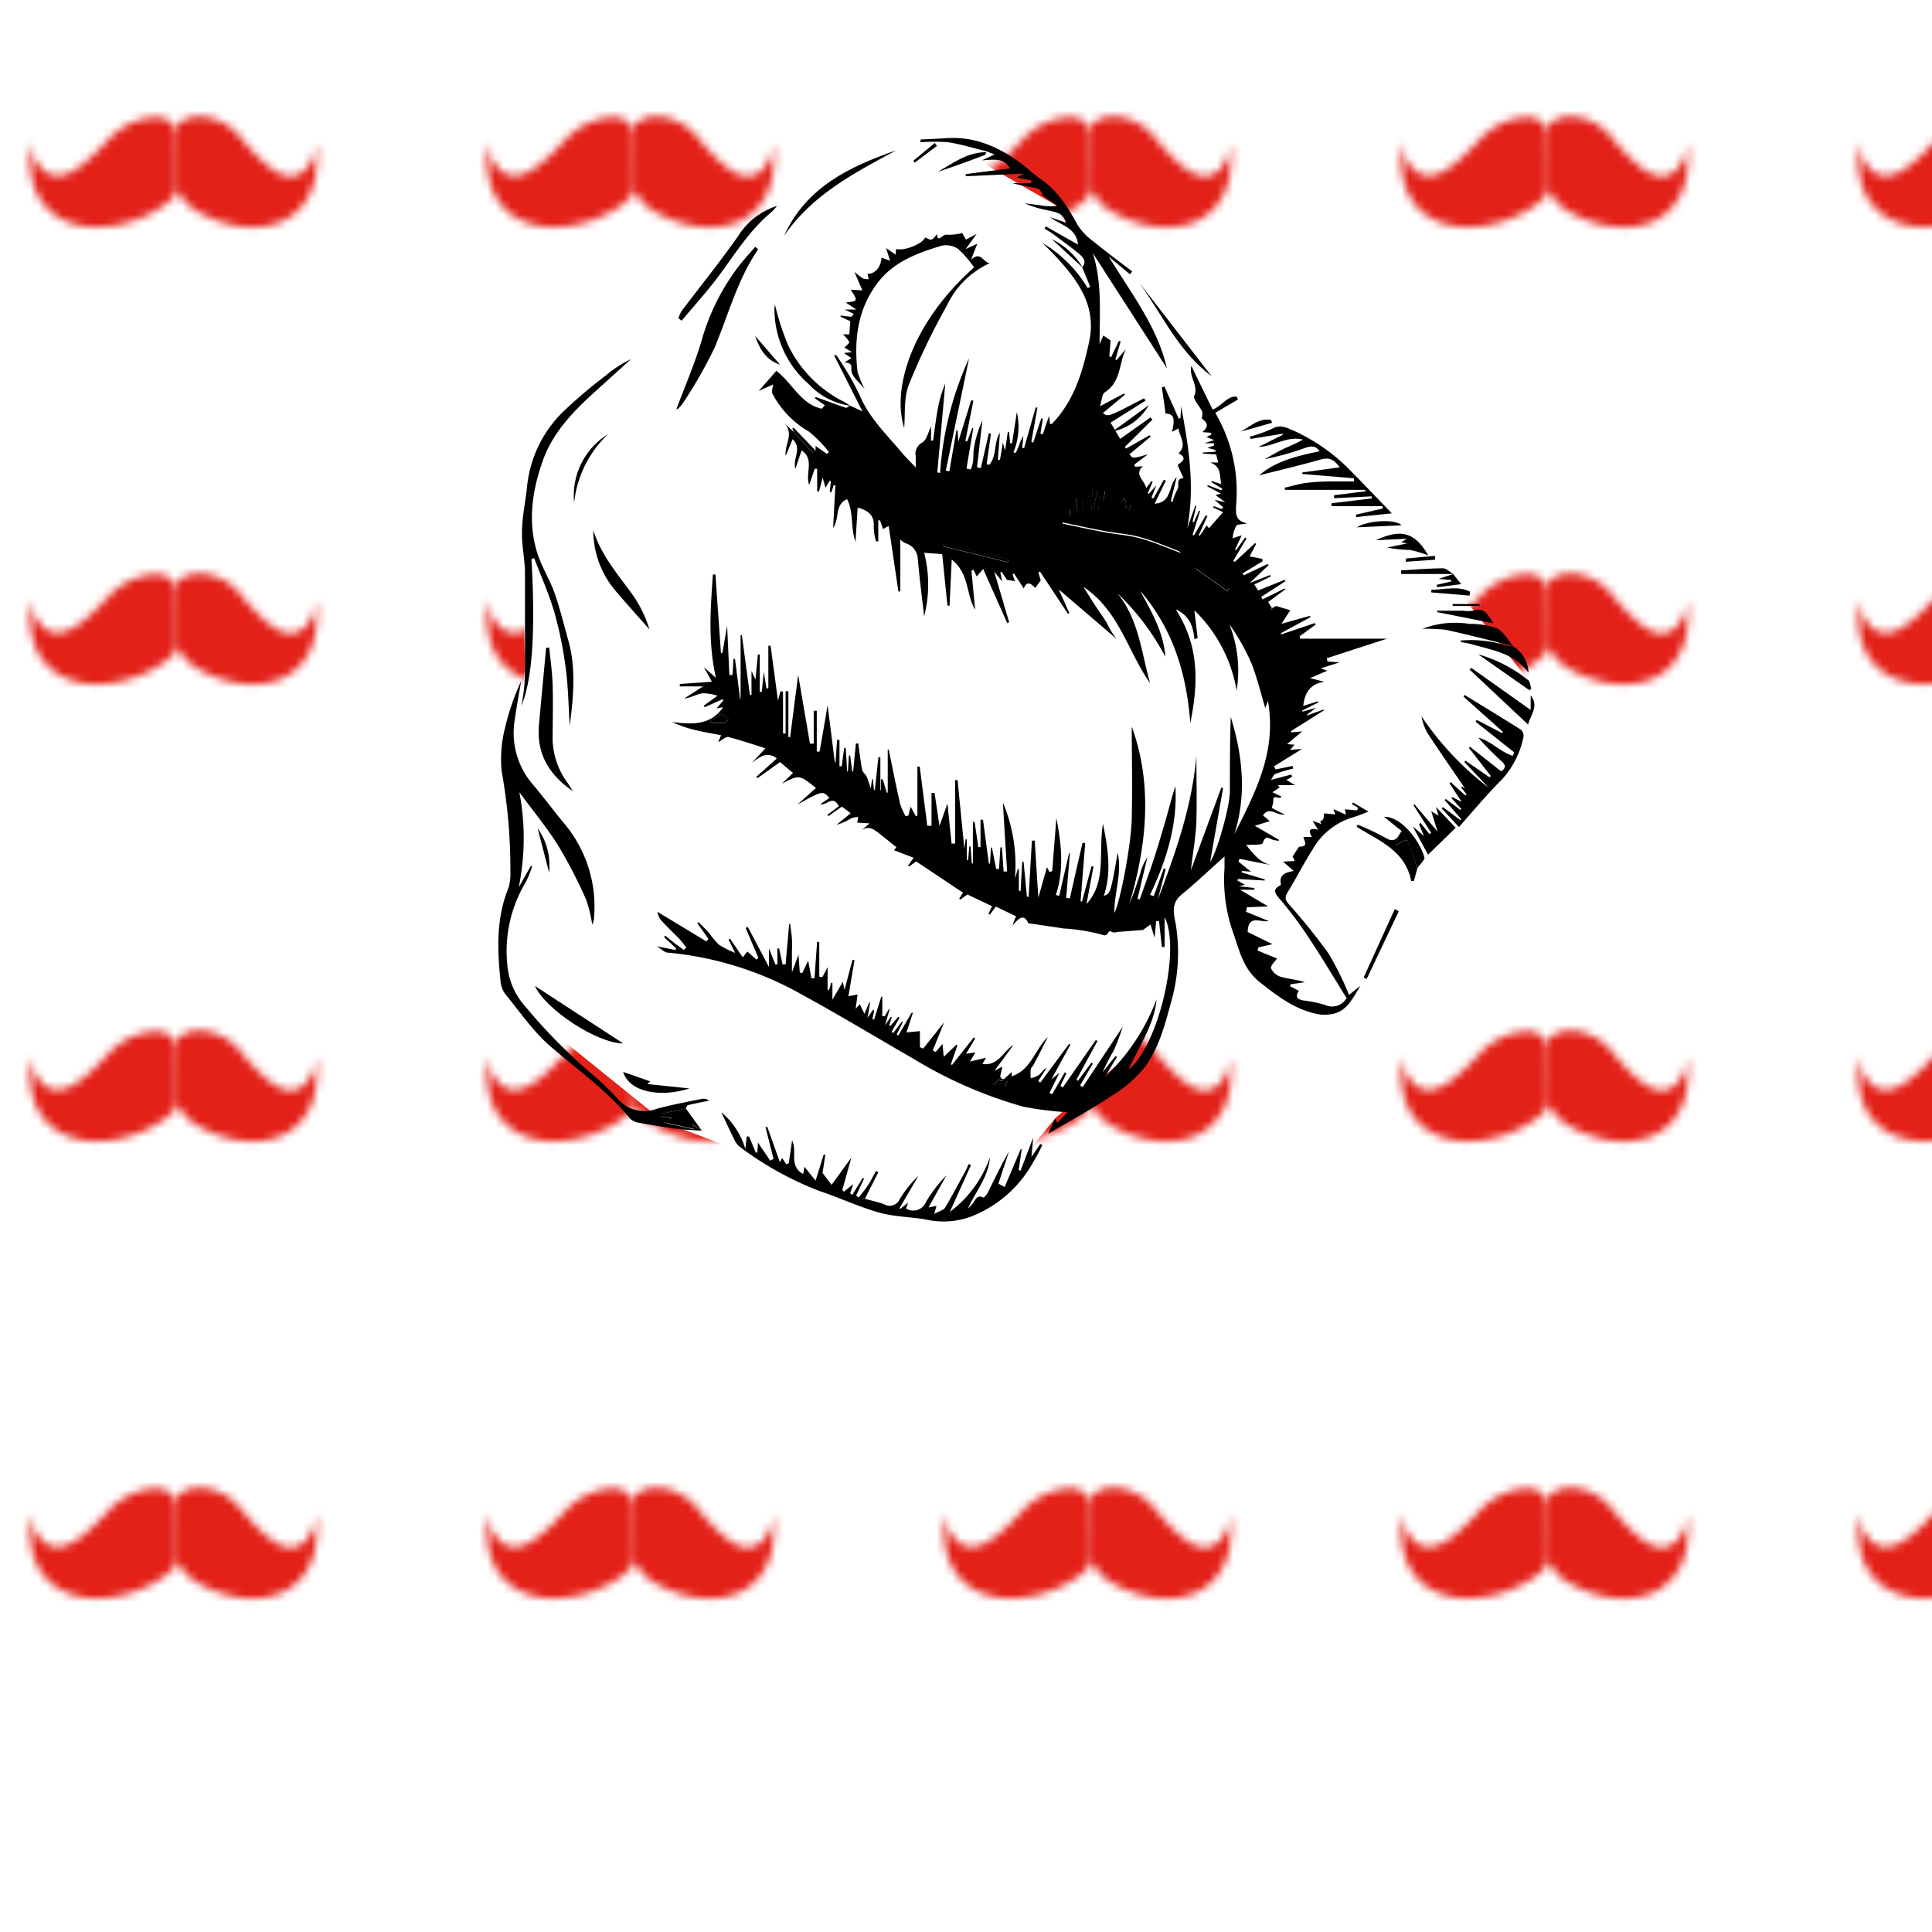<svg xmlns="http://www.w3.org/2000/svg" xmlns:xlink="http://www.w3.org/1999/xlink" viewBox="0 0 240.94 240.94"><defs><style>.f82d405a-9ee9-43f3-86d4-bfe83714aa0e{fill:none;}.f5ca6a84-49dd-447c-8f85-d564cb69e681{fill:#e32119;}.b1cd7e74-51ca-4f30-8a2e-2c9c1fc92694{fill:url(#be99a43b-fe38-4df9-9a55-f020ecca6a45);}.abe391e5-1b9a-4ec5-a489-cc1aa7e91a81{fill:#fff;}</style><pattern id="be99a43b-fe38-4df9-9a55-f020ecca6a45" data-name="Moustache" x="-6.72" y="-6.72" width="56.69" height="56.69" patternUnits="userSpaceOnUse" viewBox="0 0 56.69 56.69"><rect class="f82d405a-9ee9-43f3-86d4-bfe83714aa0e" width="56.69" height="56.69"/><path class="f5ca6a84-49dd-447c-8f85-d564cb69e681" d="M28.76,30.56s-.12,1.27-3.69,3c-3.2,1.54-7.42,2.16-10.58.52s-4.58-5.15-3.82-9.6a8,8,0,0,0,.41,2.07c.29.55,1.4,2.56,3.54,2,1.9-.5,4.07-2.75,5.56-4.36a8.68,8.68,0,0,1,4.73-2.7c2.2-.39,3,0,3.7,1.53"/><path class="f5ca6a84-49dd-447c-8f85-d564cb69e681" d="M28.54,29.33a5.8,5.8,0,0,0,3.24,4c3.08,1.7,7.21,2.44,10.34.88s4.6-5.08,4-9.63a8.15,8.15,0,0,1-.45,2.09c-.29.55-1.42,2.55-3.5,1.92-1.86-.57-3.93-2.93-5.35-4.6a7,7,0,0,0-4.26-2.65c-1.66-.29-3.38.09-4.07,1.66"/></pattern></defs><g id="a4e115dd-8c93-4ad4-be32-ddc95c41d272" data-name="Calque 9"><rect class="b1cd7e74-51ca-4f30-8a2e-2c9c1fc92694" width="240.94" height="240.94"/></g><g id="a2db30e2-5d59-4f10-a34b-fda30e6f12cf" data-name="Calque 6"><polygon class="abe391e5-1b9a-4ec5-a489-cc1aa7e91a81" points="81.01 41.89 65.02 54.88 65.46 83.27 63.52 104.49 62.96 123.9 82.86 139.96 107.79 149.41 121.82 151.34 131.65 139.4 142.1 130.4 144.29 112.08 148.9 104.49 187.34 91.37 190.57 84.81 180.94 72.5 160 55.98 135.01 33.36 131.85 25.7 118.26 17.84 106.03 21.96 92.03 29.48 81.01 41.89"/><path d="M165.82,82.28l1.81.54-1.1,1.7,3.55-1,.06.17-3.69,2,.07.14,4.19-1.41.09.19-2,1.46.05.3h10.85l-7.52,2.44.09.4,1.5.11-2.35.76.84.28-2.16.93,1.8.46c-1.68.21-2.46,1.26-2.65,3l1.82-.57.07.14-2,1,0,.15,1.68-.47c-.42.33-.56.45-.72.56a1.3,1.3,0,0,0-.45.4l2.16-.76,0,.12-4.1,2.58.05.16,1.36-.13-1.89,1.59.93.07-.56.65,1.49-.12-3.49,2.17.2.39,2.11-.44.09.33a18,18,0,0,0-2.2.65c-.27.11-.42.54-.57.76l2.53-.67.1.28-.71.4,1.09.65h-2.15l.22.28-.9.6,1.11.53c-.15.52-1.14-.45-1,.62,0,.26-.24.75-.15.81a10.94,10.94,0,0,0,1.58.8c-1.05.21-1.87-1.07-2.73.12l.86.73-1.88.57,3,1.74,0,.14-.55-.08c-.51-.06-1.09-.82-1.45.36-.08.28-1.42.18-2.08.24.8.93,1.6,2.17,3.17,2.52l-4-.8-.11.36,1.54,1.25-1.11-.09-.07.17,2.91.88,0,.14-3.35-.19-.06.19.94.53-.75.18,1.92.22,0,.22h-1.78l3.5,2.08-2.66.11-.09.56,2.82,1.15c-1,.23-2.57-.9-2.62,1.37l3.1,1.52-1.76.39-.11.4,2.43,1c-.23.35-.83.86-.75,1.22a2,2,0,0,0,1.22,1.06c1,.28,2,.34,3,.67l-1.78.26-.07.24,1.1.57c-.48.71-.24,1.07.58,1.21a14.61,14.61,0,0,1,2.72.57,2.06,2.06,0,0,0,2.65-.87c-1.77-2.84-3.48-5.76-5.4-8.54a44.68,44.68,0,0,0-3-3.89c-.75-.88-.67-1.21.22-1.68-.29-1.29.55-1.56,1.59-1.74l-1.33-1.17,1.47-.07-.28-.57.81-1.22c.14,0,.58,0,.73-.21s-.1-.59-.19-1l1.07,0c-.37-.6-.56-1.22.77-.91l-.71-1.1,1.11.39-.15-.3c.13-.11.35-.2.39-.34a2.37,2.37,0,0,0,.09-.69l1.39.14-.21-.66,1.56.69-.14-.67,1.49.13.19-.31-.8-.47.13-.2,1.94,1.14c-.79.29-1.41.56-2.05.74a8.61,8.61,0,0,0-4.94,4c-1.11,1.75-2.05,3.6-3.13,5.37-.36.6-.24.92.18,1.43a75.88,75.88,0,0,1,5,6.22,38.8,38.8,0,0,1,2.51,5.09l1.44-1.16c-1,1.56-1.72,3.4-3.89,3.6a4.61,4.61,0,0,1-1.23,0c-2.91-.5-5.14-2.19-7.42-4-2-1.57-2.51-3.71-3.24-5.87a20.09,20.09,0,0,1-1.19-8.41c0-.38,0-.77,0-1.42-1.91,1.7-3.57,3.29-5.34,4.74-1.36,1.12-1,2.36-.73,3.78a22.15,22.15,0,0,1-.5,9.3c-.82,3-1.55,6-3.4,8.49a16,16,0,0,1-4,3.48c-2.61,1.72-5.36,3.22-8,4.78.22-.5.5-1.13.84-1.88l.29.51,1.26-1.3a42.45,42.45,0,0,1-5.53-.7,54.47,54.47,0,0,1-13.56-5.9c-4.64-2.66-9.21-5.44-13.9-8a41.79,41.79,0,0,0-16.87-5.31c-.38,0-.72-.4-1.36-.79l2.33.47.08-.21-1.51-1.41.15-.17,1.16.93,1.16.85.31-.31c-.28-.35-.55-.73-.86-1.06-.77-.8-1.6-1.55-2.33-2.39a2.55,2.55,0,0,1-.41-1l6.11,3.7.25-.32-1.38-1.95.16-.14c.44.45.89.9,1.31,1.37a11,11,0,0,0,1.24,1.46,12,12,0,0,0,2,1l-.82-1.65.19-.11,1.58,2.32.57-.72,1.13,1,.25-.21-1.59-3.74.27-.12,2.64,5V125l.8,2,.25,0V125l.21,0,.44,2,.37,0,.45-5.07.11,0c.08.62.19,1.23.23,1.85s0,1.36,0,2,0,1.35,0,2.22l.82-2.22.16,2.21.3.1.75-1.57.4,2.2.39,0c.1-1.51.21-3,.32-4.54l.27,0v4.33l.39.07.65-1.25v2.86l.18,0,.26-.9h.16v2.1l1.3-2.23.21,1,1-3.76.24.06-.75,4.5,1.14-.21-.24,1.78.52-.57.58,1.19.58-1.4.12,0-.32,1.9.69-1,.15.07-.23,1.09.2.07.91-2.87.12,0v2.44l.3,0,.52-.87.1,0-.58,2,.73-1.06.12.07-.33,1,.12.1,1-1.15.18.1-1,1.75.21.16,1.06-1.42.13.07-.77,1.53.21.13,1.65-2.84.17,0-.8,2.45,1.67-.16v2l.41.18,2.61-3.27-1.42,3.51.36.18.86-1,.15,1.6L126,137l.13.07-.82,2.36.13.11,2.72-3.44.18.12-1.15,1.91,1.17-.16-.68,1.14,2-.48-.44.78c2,.28,2.55-1.57,3.88-2.38l-2.39,3.24,1-.54-.28,1.25v.24l-.25.26-.64.47h1.13l0,0,.32.33.42-.82,0,0,.28-.28,0,0,.28-.27,0,0c2.35-.84,2.79-3.31,4.4-4.86-.58,1.15-1.16,2.3-1.76,3.44-.11.21-.34.39-.37.6a5.82,5.82,0,0,0,0,1.1,3.65,3.65,0,0,0,1-.39c.34-.28.57-.69,1-.92l-1.06,1.65.26.2c1.2-1.61,2.39-3.22,3.59-4.82l.16.09-2.37,4.32,1-.8-1.25,2.51.35.16,1.56-2.73.22.1-.75,1.58.29.2,4.11-5.91.22.11-2.63,4.83.2.13,1.66-2.25.19.11-1.59,2.73.32.2,5-7.53a30.4,30.4,0,0,1-1.1,2.92,28.2,28.2,0,0,0-1.41,2.74l1.61-2,.18.1-1.51,2.53a25.93,25.93,0,0,0,6.45-9.71c-.29,3.16-2.12,5.72-3.5,8.77,3.71-2.91,6.56-15,4.5-19v3.71l-.34,0-.36-3.24h-.35l-.2,2.1-.51-1.67-.95.69-2.76.21c-.39,0-.88.21-1.16,0-.54-.3-.3.69-1.09.4a23.48,23.48,0,0,0-4.87-.8l-3.4-.51-1-.13c-.46-1-.91-1-2,.28l.46-1.16-2.51-1.21-.76,1-.17-.11.45-.94-3.07-1.46-.89.64-.14-.12.48-.74-5.84-3.9-.89.63-.13-.09.7-1-2.45-.94.3-.38c-.63-.49-1.23-1-1.85-1.47-.82-.64-1.63-1.5-2.76-.39l1.26-1.11-1.54-.09.13-.69a2.63,2.63,0,0,0-.86.14,6.76,6.76,0,0,1-1.85.82l1.77-1.44-1.1-.83-1.67,1.18-.14-.14,1.43-1.09c-.77-1.47-1.45-.06-2.32-.24l1.15-.79c-.86-.92-.86-.92-4,.83l2.32-2.07c-2.08-1.67-2.08-1.67-4.25-.54l1.39-1.33L104,101.76l-2.81,2-.15-.16,2.56-2.3c-1.27-.94-2.14-.17-3.12.56l1.7-1.82c-1.58-.5-3.07-1-4.6-1.4-.36-.08-.86.41-1.3.64l.37-.87c-1.1-.22-2.16-.38-3.19-.64a14.34,14.34,0,0,1-2.91-1c2.38.28,4.68.47,6.29-1.76v-.09l-.76.15.85-1-.08-.16-2.24,1-.14-.17,1.73-1.25a5.87,5.87,0,0,0-1.87-.31c-.75.11-1.44.56-2.28.65l2.35-1.51h-2.9l0-.3,4-.28-1-1.82L96,91.25c-1-4.46-.67-8.68-.37-12.89l.31,0,.69,9.81.18,0,.59-3.42.28,6.14.4,0,.11-2h.19l.64,5,.06,0V85.93h.16l1,7.46.2,0v-3l.49,1.07.31-3.12h.23V93h.25l.24-2.36H102l.3,1.92.24,0V87.25l.28,0c.3,2.22.6,4.44.92,6.85l.3-1.15h.33V98.2h.32V92.92h.35v5.72h.22l1-7.77,1.47,8.59.47,0V95.36h.38v5.09l.35,0c.33-1.86.66-3.72,1-5.8l.9,7.14h.09l.19-2.8h.3v3.29h.28L112,100l.19,0,.18,2.94h.09l.13-2,.15,0,.27,2h.1l.35-3.5h.29c.16,1.1.28,2.2.49,3.29.06.3.41.53.55.83.21.47.35,1,.53,1.48l.15-1.15h.1l.15,1.35h.1l.45-4.09.24,0v4.12h.07v-1.35l.23,0,.5,1.65.12,0V100.2l.12,0c.47,2.25.91,4.51,1.42,6.75a8.63,8.63,0,0,0,.69,1.57l.34-.09.28-1.11.66,1.18.19-.06v-6.12h.29c.31,2.46.63,4.92.94,7.38l.53,0v-4.09l.38,0,.61,4.12,1-2.81c.17,1.72.34,3.36.51,5l.44,0v-7.91h.31q.42,4.28.85,8.53H127l.14-1.14h.15v2.56h.17l.14-1.68h.16l.15,2.12h.14v-5.18l.21,0,.47,3.15H129v-3.42l.31,0c.24,1.82.49,3.64.73,5.46h.14l.13-2h.11l.53,2.68.36,0,.17-2.69h.19l.21,3,.44,0c-.18-2.79-.35-5.59-.53-8.6a20.11,20.11,0,0,1,1.5,9.51l.37-1.23h.12v2.74H134l.2-3.63h.17l.42,4.36H135l.41-7h.35l.45,7.12,1.08-3.81.31.61.34-.11.52-6.62c.62,3.2,1,6.4-.07,9.61l.43.07c.4-1.75.81-3.51,1.21-5.26h.12c-.16,1.84-.31,3.69-.47,5.53l.46.07q.78-3.47,1.58-6.92l.34,0-.58,7.27.17.06c.4-1.46.79-2.93,1.19-4.4l.25,0-.87,4.68c2.54-2.75,1.46-6.43,2.05-10,.65,3.17,1.08,6.08.11,9,.84-.33.84-.33,1.73-5.38.57,2.53-.45,5-.42,7.5.65-1.07,2.08-8.23,2.17-11.71.1-4,0-8,0-11.53,2.59,7.12,1.94,14.61-.31,22.18.23-.61.48-1.21.69-1.82s.47-1.36.68-2.05a6.42,6.42,0,0,1,.89-2l-1.23,5.15.27.11c.54-1.53,1.1-3.05,1.61-4.58s1-3.19,1.48-4.81.86-3.18,1.36-4.76c.29,4.81-1.11,9.26-3.16,13.57l.47.15c.42-1.15.83-2.3,1.24-3.44l.25.07-1,3.84c2.22-5.85,4.31-11.73,4.82-18,0,2.76.08,5.52,0,8.27-.08,1.91-.43,3.81-.69,6.06,1.34-3.64,2.57-7,3.81-10.34l.21.08c-.54,3.06-1.08,6.13-1.61,9.19.8-1.12,2.42-6.65,2.46-8.77,0-3.1,0-6.2.11-9.3,1.48,4.82,2,9.67.45,14.62,2.56-5.13,5.31-10.19,4.19-16.61l-.34.87c-.54-1.8-1-3.68-1.67-5.44a26.13,26.13,0,0,0-2.81-5,15.64,15.64,0,0,1,.91,8.26,18.19,18.19,0,0,0-5.27-10l.41,3.46-.39.16c-.18-1.51-.53-2.91-2.35-3.74,3,4.61,2.81,9.35,1.82,14.2-.44-6.12-2.15-11.76-6.24-16.5,1.4,2.6,2.91,5.15,3.13,8.22a30.38,30.38,0,0,0-6-7.94c2.7,3.26,3,7.38,4.1,11.22-2.79-3.91-3.82-9-8.31-12,.57.91,1,1.62,1.46,2.32s1,1.43,1.46,2.19A9.2,9.2,0,0,0,146,86.43l-7.25-6.21c.4.88.86,1.91,1.32,2.94l-.16.12L136.42,78l-.2.1.29,1-.68.94c-.46-.45-1-1-1.44.06l-1.21-1.85-.18.07.29.88-1-.17-.66-1-.16.07.24,1.15-1-1.23c.67,2.26,1.27,4.29,1.86,6.31l-.24.09-3-6.75-.8.94-.4-.82-.26.08c.15,1.63.31,3.26.46,4.89-1.16-1.9-.68-4.47-2.92-6.26l-.27,5.75h-.26c-.23-2.23-.46-4.47-.66-6.43l-2.25-.16a15.9,15.9,0,0,1,0,7.93c-.27-2.36-.57-4.74-.79-7.14a2.14,2.14,0,0,0-1.58-2A2.24,2.24,0,0,1,119,74v6.48l-.24,0-1.21-8.16-.72.37-.36-1.08h-.22v2.63l-.28,0a7.11,7.11,0,0,1-.29-1.8c.13-1.43-.66-2.06-2-2.42l-.27,4.25c-.64-1.71-.2-3.64-1.05-5.3-1.6.71-.89,2.38-1.74,3.58.1-1.92.19-3.62.28-5.32l-.2,0-.3.88-.2,0,.14-1.38-.15-.06-.52.87-.36-1.25L108.86,68h-.23V65.19l-.31,0-.69,2c-.52-1.48.71-3.17-.94-4.3l-.78,2.3c-.37-1.31.89-2.52-.34-3.7l-.87,2.08c-.19-1.36,1.13-2.75-.19-4.1l1.18,1.11c.79.87,1.57,1.74,2.37,2.59,0,0,.24-.16.37-.24l0-.6,1.42,1,.25-.24a16.2,16.2,0,0,0-2.49-2.54,11.83,11.83,0,0,1-4.54-4.69c-.15-.32,0-.8.08-1.2l-1.81.82,2.2-2.51c2,1.53,3.05,4.17,5.67,4.72l.38-.43-1.28-.89.17-.13c1.25.45,2.5.92,3.75,1.34.12,0,.33-.18.49-.28l0,0,1.56.73-3.54-7L111,51a36.76,36.76,0,0,1,2.9,4.93c1.13,2.79,3.23,4.8,5.08,7,.56.67,1.19,1.29,1.94,2.09,0-.56,0-1,0-1.37a1.58,1.58,0,0,1,.82-1.74c.57-.36.75-1.34,1.09-2v1.76l.26,0c.17-1.21.31-2.42.52-3.62a15.9,15.9,0,0,1,1-3.51l-1,11.08.35.09a40.79,40.79,0,0,1,3.61-14.3q-1.45,7-2.9,14l.44.09c.3-1.71.59-3.41.89-5.12h.14l.09,1.41,1.61-5.16.27.07-1,5,.23.07.62-1.66.14,0-.85,5.05.51.11c.51-.91.24-2,.48-3a13.43,13.43,0,0,1,1-3.14L128.56,65l.48.1,1-4.36.26.06-.54,3.81.32.08c1-1.11.53-2.75,1.34-4-.08,1.12-.17,2.24-.26,3.37l.27,0,.36-2.14.28,1,.33-2.32h.16l.14,1.41.23,0c.19-1.2.37-2.4.6-3.89a8.26,8.26,0,0,1-.42,5l.28.1c.15-.35.31-.7.44-1a3.49,3.49,0,0,1,.52-1.11l-.15,1.44.23.07q.72-2.53,1.45-5.08l.22,0c-.25,1.43-.51,2.85-.76,4.28l.23.1,1-3,.21,0-.31,1.87.29.09.78-2.28.13,1c.07,0,.17,0,.21,0,2.8-2.86,3.86-6.53,4.67-10.28s-.74-6.62-3-9.31A39,39,0,0,0,136.7,37a16.31,16.31,0,0,1,5.67,5.65l.31-.17-1-2.43h0c.6-.68.13-1.23-.33-1.62-1.06-.9-2.2-1.7-3.31-2.53-.34-.25-.7-.45-1.06-.67l.17-.28,4,2.27c-.18-2.1-2.14-2.41-3.5-3.43l2,.7c-.35-1-.57-1.17-2.29-1.55a12.79,12.79,0,0,1-2.85-.86c.65.08,1.3.15,1.94.24a7,7,0,0,0,2.12.07L136.63,31l.14-.07c-.21-.24-.39-.65-.64-.71-1-.23-2.1-.35-3.14-.66h2.32l.05-.34-1.85-.36.88-.49-7.23.33,0-.27,5.55-.71c-.82-1.08-1.19-1.2-3.53-1l1.57-.74-1-.39,0,0c-1.59-.39-3.16-.88-4.78-1.13a22,22,0,0,0-3.45,0l0-.34c1.1-.06,2.21-.1,3.31-.17,3.89-.25,7.05,1.41,10,3.75a18.83,18.83,0,0,0,1.57,1.29c2.21,1.45,3.51,3.6,4.75,5.85a7.79,7.79,0,0,0,1.94,2c1.58,1.28,3.21,2.49,4.83,3.73l-.29.35L145,38.73c2.75,4.52,6.05,8.71,7.24,13.9L143,38.28c1.16,3.62.86,7.37.85,11.36l.46-1.08.91.61-.15,2,.23.07.95-2,.23.07-.66,2.22.14.1,1.15-1.35c-.86,1.79-.59,4.11-2.62,5.37-.33.2-.34.94-.59,1.73l3-1.59.11.15-2.75,2.29c.65.5.65.5,5.14-1.84l.19.29-4.37,2.75.54.89,4.21-3.06a6.67,6.67,0,0,1-4.15,3.19l.6,1,3.78-2.67.24.26L147,62.46l.14.21L150.08,61l.14.17-2.64,2.2c.4.56.4.56,2.31,0l-1.7,1.28.07.28,1-.06c-1.18,1,.23,1.76.4,2.73l.65-.88.16.08-.61,1.41.14.09.93-1.06-.61,1.52.23.13,1.32-2.34.24.11-1.4,2.88c2.23-.17,1.69-2.3,2.75-3.31l-.73,3,.21.09a7.53,7.53,0,0,1,.62-1.58c.3-.45-.28-1.37.76-1.39l-.73-1.59c.08-.28,1.54-.78.1-1.51,1.11-1,.15-2,0-3.11l-.81.44c.41-1.76.23-2.22-.8-2.29-.15-1.1-.31-2.18-.47-3.27l.33-.09,1.78,4,.22-.07.07-1.48c.95,5,1.76,10.05.77,15.21l1-2.8.13,0-.47,2,.17.06.63-1.42.15,0c-.31,1-.63,2-.94,3l.16.07,1.49-2.52.2.09c-.36.8-.72,1.6-1.09,2.4l.14.06.85-1.28.3.34,1.75-2L158,70l.09-.16,1,.37.17-.23-1.07-.92,1.34.29-1.22-.88.67-.2-1.7-.9.05-.15,1.71.65.12-.2-1.36-.81.06-.15,1.17.39c-.26-1,.09-2.16-1.38-2.7h1l-.26-1-1.67-.12v-.13l1.58-.09,0-.22-1-.27.83-.29V62L156.92,62l1.21-.39-.95-.4.58-.27,0-.25-1.1-.08c.65-.54.85-1.05,0-1.63-.14-.09.1-.64,0-.89-.31-.71-1.19-1.55-1-2,.55-1.35-.7-2.33-.37-3.74l2.65,5.44c1.15-.4,1.76-1.69,3-1.61l.17.36-2.82,1.65.71,1.37a19.34,19.34,0,0,1,1.88,10.12c-.06,1.08-.12,2,1.38,2.32-.63.13-1.19.07-1.38.31a4.55,4.55,0,0,0-.45,1.54l1.15-.37-.85,1.79.14.07L162,73.75l.18.11-1.65,2.79.16.16,2.54-2.35.16.08-.84,1.56,1.59.32.05.29-2.49,1.51.12.25,3-1.42.11.15-2.37,2.23,2.56-1,.09.18-2.07,1,.48.75,3.31-1.33.09.18L164,81.16l.18.31,2.76-1.37.08.11-2.15,1.59.46.73-.19.09.08.16.24-.27.41-.23Zm-19.26-13-1-1-.62,1.4L144.79,68l-.33,0a7.88,7.88,0,0,1-.15,1.38,10.63,10.63,0,0,1-.64,1.41c.07-1.13.13-2.06.18-3h-.26l-.54,2.72-.23,0,.14-2.79h-.31l-.56,3-.26,0V69.08h-.11l-.52,1.72-.16,0v-2h-.1l-.6,2.54-.23-.07.08-1.08-.17,0-.81,1.83c1.85.38,3.54.76,5.25,1.07,1.48.28,3,.37,4.47.77,1.78.5,3.48,1.25,5.09,1.84-1.78-1.61-3.67-3.33-5.58-5-.19-.17-.54-.14-.85-.21l.08-.78L147,70a1.6,1.6,0,0,0,.14-.5,3.55,3.55,0,0,0-.18-.61Zm-22.22,5.27-.06.29,8.12,2,.08-.36Zm31.74,2.71-.3.34,4,2.84.23-.32ZM95.27,96.63l.12.25c.51,0,1,0,1.54,0,.22,0,.42-.24.63-.37a2.55,2.55,0,0,0-.32-.4c-.18-.13-.47-.37-.59-.31A13,13,0,0,0,95.27,96.63Z" transform="translate(-6.72 -6.72)"/><path d="M94.26,147.74c-1.08-.08-2.15-.12-3.22-.26-1.57-.2-3.13-.46-4.68-.75a1.91,1.91,0,0,1-1.11-.56c-2.84-3.45-6.46-6-9.81-8.89-2.2-1.89-3.9-4.38-5.76-6.66a3.35,3.35,0,0,1-.55-1.67c-.4-3.89-.53-7.75,1-11.49a6.1,6.1,0,0,0,.24-2,68.85,68.85,0,0,0-1.09-12.57,15.6,15.6,0,0,1,.43-5.42,29.69,29.69,0,0,1,2-5.8c-.26,1.55-.56,3.11-.77,4.67a9.84,9.84,0,0,0,2.11,8.07c1.35,1.58,2.58,3.25,3.9,4.85a16.08,16.08,0,0,1,3.82,12.21,3,3,0,0,1-.2.55,16.39,16.39,0,0,0-.75-3.1,60.39,60.39,0,0,0-3.48-6.74c-1.46-2.32-3.22-4.44-4.85-6.66a30.56,30.56,0,0,1-.08,11.86l1.51-2.67.16.06a12.68,12.68,0,0,1-.78,1.94A16.71,16.71,0,0,0,70,127.16a8.77,8.77,0,0,0,1.81,4.57,70.22,70.22,0,0,0,8.31,8.58,35.52,35.52,0,0,1,3.61,3.42A4.37,4.37,0,0,0,88.61,145c1.88-.51,3.8-.86,5.7-1.25a1.2,1.2,0,0,1,.85.23c-.88.18-1.77.35-2.65.56-.11,0-.17.28-.26.42l-3.06.66.08.38,1.24.18-.93.55,3.7.83-.2-.6Z" transform="translate(-6.72 -6.72)"/><path d="M127.82,152l-2.65,5.86a14.57,14.57,0,0,0,5-6.79c-.18,2.46-1.8,4.25-2.76,6.41.22-.24.45-.46.64-.71.33-.45.53-1.11,1.33-.69,0,0,.38-.33.49-.55.86-1.74,1.69-3.49,2.68-5.2l-1.32,4,.78.42,2-4.71.12,0c-.12.86-.24,1.73-.37,2.59l.23.09,1.58-4.13-.22,2.41,1.11-1.62.25.14c-.32.63-.61,1.27-1,1.88a15.14,15.14,0,0,1-7.15,6.73,9.86,9.86,0,0,1-5.89.77c-2-.43-4.2-.38-6.2-.93-2.58-.71-5-1.87-7.56-2.72A41.12,41.12,0,0,1,99,149.76a2.29,2.29,0,0,1-.68-.88c-.58-1.15-1.11-2.33-1.65-3.45a9.27,9.27,0,0,1,3,4.59l.17-1.57.29,0,.84,2,.2,0,.08-1.24,1.52,2.25.42-.21-1-3.94.21-.09,1.58,4.44.28-.52.51.77.32-.13.41-2.84c.69,1.39-.45,3.18,1.38,4.2.07-.39.12-.65.16-.91l1.39,1.73,1-3.23.22,0L109.3,153l1.13,1.48,2.47-3.4-1.13,4,.19.26,1.17-.95-.39,1.14.27.2,1.3-2.11.17.08-1,2.12.33.24c.39-.51.81-1,1.16-1.54s.66-1.17,1-1.76l.29.14-1.68,3.32c.82.23,1.67.4,2.46.71a1.35,1.35,0,0,0,1.88-.66,13.93,13.93,0,0,1,2.33-2.9l-2.34,4,.07.13,1-.81-.27.75a1.73,1.73,0,0,0,2.52-.88,17,17,0,0,1,2.52-3.26l-2.24,4,1-.2-.28,1c.63-.34,1.16-.46,1.35-.77.92-1.54,1.75-3.13,2.61-4.7.12-.23.21-.49.32-.73Z" transform="translate(-6.72 -6.72)"/><path d="M73,76.42c.5,8.92.14,15-1.27,18.36a24.17,24.17,0,0,0,.4-2.78c.07-2.26.06-4.53.06-6.79,0-2.44,0-4.87,0-7.31-.05-1.62-.42-3.25-.37-4.86,0-1.88.45-3.75.63-5.64a15.15,15.15,0,0,1,4.33-9.17,61,61,0,0,1,5.46-4.66,14.76,14.76,0,0,1,3.17-2.06l-4.54,4.11c-2.66,2.41-5.16,5-6.4,8.4-1.39,3.84-2,7.83-.69,11.84.56,1.65,1.51,3.17,2.1,4.81.67,1.91,1.15,3.9,1.7,5.86,1,3.53.66,7.11.19,10.69-.15-2.37-.18-4.76-.49-7.12a49.46,49.46,0,0,0-1.42-7c-.67-2.31-1.67-4.52-2.52-6.77Z" transform="translate(-6.72 -6.72)"/><path d="M114.55,55.24c-.72-.89-1.42-1.42-1.62-2.11-.15-.49.31-1.16-.9-1.21l.86-.54-.92-.64,1-.1-.94-.58c.22-.24.66-.56.6-.69a3.67,3.67,0,0,0-.8-.95l.81,0,.12-1.64-1.21-.56,0-.15,1.34.16.3-.36-1.12-.55h1.45l-1.32-.87c1.53-.19,1.53-.19.61-1.6l1.46.08-1-2.3a11.9,11.9,0,0,0,1.06.81,1.71,1.71,0,0,0,.73.09l-.15-.68c.87.1,1.7-.82,1.74-2l1.07.39-.5-1.58,1.2.82.05-.71c1.08.29,3.37-.69,3.61-1.43.29.09.62.33.84.25s.47-.47.66-.68c0,1.18.74,0,1.14.08a7,7,0,0,0,2-.2l.46.81,1.34-.71-1.37,1.89,1.45-.67-.78,2c1.27-1.14,1.48.36,2.33.43a10.89,10.89,0,0,0-5.34,5.28,85.34,85.34,0,0,0-4.75,9.88c-.65,1.68-.43,3.69-.58,5.37-1.57-4.93,1-13.16,8.72-20a13.24,13.24,0,0,0-2-2.31,2.69,2.69,0,0,0-2.08-.39c-3,.91-6,2-8,4.69-2.45,3.27-2.91,7-2.46,11A12.47,12.47,0,0,0,114.55,55.24Z" transform="translate(-6.72 -6.72)"/><path d="M192.34,104.93l-3-3.18.14-.16,3,2.06.16-.15L189.92,100l.11-.16,3.9,3.08c.64-.44.59-.81,0-1.31a37,37,0,0,1-2.85-2.89c1.6.4,2.75,1.8,4.3,2.25l.18-.42-4.82-3.83.14-.22,3.16,1.64.11-.14-4.92-4.41.14-.2c2.36,1.45,4.74,2.88,7.08,4.37a1.11,1.11,0,0,1,.24,1,11.29,11.29,0,0,1-2.6,5.1c-1.86,1.85-3.55,3.88-5.43,6l-2.15-2.32.16-.16,2.16,1.61.13-.1-2.07-2.39.13-.14,1.82,1.36.12-.12-1.23-1.34.09-.14,1.19.61-1.52-2.32.15-.15,1.82,1.66.16-.14-.67-.85.08-.14.74.48-.15.06c-1.65-2.42-3.33-4.82-4.93-7.27a6.67,6.67,0,0,1-.69-2A37.61,37.61,0,0,0,192.34,104.93Z" transform="translate(-6.72 -6.72)"/><path d="M176.92,67.81H167l-.09-.26c.91-.21,1.81-.49,2.73-.61a27.11,27.11,0,0,1,3-.18c1,0,2,0,2.94,0l0-.39-6.45-.54v-.19L173.8,65c-.63-.87-1.22-1.28-2.27-1-2.63.74-5.28,1.37-7.77,2,1.59-1.39,3.64-2.23,7.53-3-.47-.69-1-.69-1.75-.44a33.93,33.93,0,0,1-5.1,1.42c.76-.42,1.51-.87,2.29-1.25s1.67-.71,2.47-1.19c-2-.49-3.61.86-5.52.91l3-1.5,0-.14-4,.65-.09-.29a16.61,16.61,0,0,0,2.81-1c1.11-.61,1.94,0,2.85.35a23.38,23.38,0,0,1,7.2,5.22c1.57,1.57,3.09,3.2,4.85,5l-4.47.46,0-.3,3.32-.76v-.3h-6.37l0-.36,5-.6,0-.26-4.69.23,0-.37,4-.5Z" transform="translate(-6.72 -6.72)"/><path d="M101.27,37.81c-2.57,3.75-3.7,8.12-5.42,12.24a56.83,56.83,0,0,1-4,7,3.64,3.64,0,0,1-.66.7s-.13,0-.12,0c1.06-2.82,2.27-5.62,3.14-8.53A27.5,27.5,0,0,1,99,39.72c.61-.76,1.26-1.48,1.9-2.22Z" transform="translate(-6.72 -6.72)"/><path d="M78.17,105.39c-2.93-2-4.54-4.61-4.24-8.18.28-3.24.6-6.48.9-9.72h.39c.15,1.55.37,3.09.42,4.63.07,2.35,0,4.7,0,7a9.59,9.59,0,0,0,1.92,5.31Z" transform="translate(-6.72 -6.72)"/><path d="M91.32,46.41a4.62,4.62,0,0,1,.42-.93c2.34-3.09,4.78-6.11,7-9.27a8.92,8.92,0,0,1,4.88-3.81,8,8,0,0,1-.66.74c-2.72,2.25-4.55,5.22-6.61,8-1.44,1.93-3.08,3.72-4.62,5.58Z" transform="translate(-6.72 -6.72)"/><path d="M80.71,72.84c1,3.2,3.14,5.59,5,8.19a15.34,15.34,0,0,1,2,4.18c-1.44-1.64-2.91-3.25-4.32-4.92A11.66,11.66,0,0,1,80.71,72.84Z" transform="translate(-6.72 -6.72)"/><path d="M183.88,109.35l1.1,1.38.23-.14L183,107.14l.11-.12,2.89,3.41-.79-2.54.9.55-.32-1.1,2.47,2.61-3.45,3.36-1.91-3.54,1.4,1.21-.62-1.5Z" transform="translate(-6.72 -6.72)"/><path d="M73.43,129.68l11,7.16C81.24,136.86,74.78,132.65,73.43,129.68Z" transform="translate(-6.72 -6.72)"/><path d="M104.5,36.13c2.75-6.07,8.18-8.64,14-10.67C113.28,28.28,108,31,104.5,36.13Z" transform="translate(-6.72 -6.72)"/><path d="M195.48,87.31c-2.84-.7-5.66-1.44-8.52-2.06a24.18,24.18,0,0,0-2.85-.11,11.39,11.39,0,0,1,5.89-.61,9.59,9.59,0,0,1,3.38.54c.86.42,1.39,1.48,2.07,2.26Z" transform="translate(-6.72 -6.72)"/><path d="M197.61,95.26V93.44c1.07,1.34,0,2.38-.32,3.64L190,90.23l.19-.23Z" transform="translate(-6.72 -6.72)"/><path d="M112.75,57.32a8.78,8.78,0,0,1-5.18-2.7,12.43,12.43,0,0,1-4.27-9.4,2.29,2.29,0,0,1,.06-.52A33.46,33.46,0,0,0,105,49.76a15.32,15.32,0,0,0,7,7.08c.27.14.51.33.77.5Z" transform="translate(-6.72 -6.72)"/><path d="M183.48,115l-.43,1.58-.34,0c-.76-3.8-4-5-6.81-6.75l.14-.27a34.92,34.92,0,0,1,3.44,1.63c.71.42,1.18.46,1.65-.21-.11.38-.22.76-.32,1.14.33-.17.65-.36,1-.52a2.7,2.7,0,0,1,.43-.11Z" transform="translate(-6.72 -6.72)"/><path d="M182.2,74.49l-.73-.15.69-.43-3.85.18c3.14-1.46,4.86-1,6.53,1.9a13.2,13.2,0,0,0-2.25-.68,19.83,19.83,0,0,1-2.9-.3Z" transform="translate(-6.72 -6.72)"/><path d="M195.45,87.33a4.09,4.09,0,0,1,1.89,3.28c-1.81-2.48-4.61-2.82-7.2-3.58a11.49,11.49,0,0,0-1.17-.22s-.05-.06-.14-.2a14.29,14.29,0,0,1,5.54.56,6.74,6.74,0,0,0,1.11.14Z" transform="translate(-6.72 -6.72)"/><path d="M94.26,147.74l-1.18-.82.2.6-3.7-.83.93-.55L89.27,146l-.08-.38,3.06-.66Z" transform="translate(-6.72 -6.72)"/><path d="M148.82,42l9,11.64C153.72,50.59,151.68,46,148.82,42Z" transform="translate(-6.72 -6.72)"/><path d="M87.82,141.58l-.37.33,5.26.55c-3.42,1.1-7.42.61-8.28-2.06Z" transform="translate(-6.72 -6.72)"/><path d="M185.94,82.88h3.17a4.48,4.48,0,0,0,1.31,0c1.44-.51,1.9.61,2.54,1.57l-7-1.39Z" transform="translate(-6.72 -6.72)"/><path d="M183.48,115l-1.25-3.47-.69-1.16-2.23-1.79c2.07-.07,4.39,2.81,5.05,5.06C184.46,113.93,183.79,114.49,183.48,115Z" transform="translate(-6.72 -6.72)"/><path d="M197.44,92.79l-6.37-4.47a17.74,17.74,0,0,1,6.23,3.22c.26.19.26.74.39,1.12Z" transform="translate(-6.72 -6.72)"/><path d="M181.16,120.36l-4,8.44-.38-.17,3.88-8.53Z" transform="translate(-6.72 -6.72)"/><path d="M187.94,78.3h-6.48v-.45c1.73-.1,3.46-.25,5.2-.26.43,0,.86.46,1.29.71Z" transform="translate(-6.72 -6.72)"/><path d="M78.32,69.42a9,9,0,0,1,4.25-8.57A13.75,13.75,0,0,0,78.32,69.42Z" transform="translate(-6.72 -6.72)"/><path d="M175.93,72.48c1.4-.88,4.87-1.06,5.57-.25Z" transform="translate(-6.72 -6.72)"/><path d="M129.72,25.66c-.06.13-.09.35-.19.39-1.94.74-3.89,1.46-5.87,2.1,1.92-1.09,3.72-2.48,6.1-2.45Z" transform="translate(-6.72 -6.72)"/><path d="M190,81l-4.78-.4,0-.33c1.61,0,3.26-.53,4.82.23Z" transform="translate(-6.72 -6.72)"/><path d="M75.2,115.54,73.76,110A8.08,8.08,0,0,1,75.2,115.54Z" transform="translate(-6.72 -6.72)"/><path d="M165.35,59.45l-3.88,1.09c1.21-.67,2.3-1.74,3.78-1.44Z" transform="translate(-6.72 -6.72)"/><path d="M108.43,62.92c-.13.08-.35.26-.37.24-.8-.85-1.58-1.72-2.37-2.59l-.15-.42.14-.1Z" transform="translate(-6.72 -6.72)"/><path d="M100.89,48.61,104,52.2C102.37,51.68,101.48,50.38,100.89,48.61Z" transform="translate(-6.72 -6.72)"/><path d="M187.94,78.3l1,1.27-3,.38-.06-.29,1.83-.43,0-.17-1.59-.15,1.88-.61Z" transform="translate(-6.72 -6.72)"/><path d="M182.07,76.37l3.61-.33,0,.48-3.64.26Z" transform="translate(-6.72 -6.72)"/><path d="M141.73,40.08l-3.83-3.53a9,9,0,0,1,3.83,3.53Z" transform="translate(-6.72 -6.72)"/><path d="M181.54,110.32l.69,1.16a2.7,2.7,0,0,0-.43.11c-.34.16-.66.35-1,.52.1-.38.21-.76.32-1.14Z" transform="translate(-6.72 -6.72)"/><path d="M187.87,82.05h3.37v.24h-3.36Z" transform="translate(-6.72 -6.72)"/><path d="M123.57,24.91,120.8,27l-.18-.23,2.68-2.22Z" transform="translate(-6.72 -6.72)"/><path d="M131.94,141.28l.95-.87,0,.63,0,0-.28.27,0,0-.28.28,0,0-.74.49,0,0,0-.5Z" transform="translate(-6.72 -6.72)"/><path d="M165.42,82.51l-.24.27-.08-.16.19-.09Z" transform="translate(-6.72 -6.72)"/><path d="M131.43,141.26V141l.25.22-.05,0a.28.28,0,0,1-.23,0Z" transform="translate(-6.72 -6.72)"/><path d="M165.82,82.28h0Z" transform="translate(-6.72 -6.72)"/><path d="M131.94,141.28l-.29.21,0,0a.28.28,0,0,1-.05-.22l.05,0Z" transform="translate(-6.72 -6.72)"/><path d="M146.56,69.24l.41-.31a3.55,3.55,0,0,1,.18.61,1.6,1.6,0,0,1-.14.5l.66-.48-.08.78c.31.07.66,0,.85.21,1.91,1.68,3.8,3.4,5.58,5-1.61-.59-3.31-1.34-5.09-1.84-1.45-.4-3-.49-4.47-.77-1.71-.31-3.4-.69-5.25-1.07l.81-1.83.17,0-.08,1.08.23.07.6-2.54h.1v2l.16,0,.52-1.72h.11v1.53l.26,0,.56-3H143l-.14,2.79.23,0,.54-2.72h.26c0,.92-.11,1.85-.18,3a10.63,10.63,0,0,0,.64-1.41,7.88,7.88,0,0,0,.15-1.38l.33,0,.15,1.73.62-1.4Z" transform="translate(-6.72 -6.72)"/><path d="M124.34,74.51l8.14,1.95-.08.36-8.12-2Z" transform="translate(-6.72 -6.72)"/><path d="M156.08,77.22,160,80.08l-.23.32-4-2.84Z" transform="translate(-6.72 -6.72)"/><path d="M95.27,96.63a13,13,0,0,1,1.38-.84c.12-.06.41.18.59.31a2.55,2.55,0,0,1,.32.4c-.21.13-.41.34-.63.37-.51,0-1,0-1.54,0Z" transform="translate(-6.72 -6.72)"/><path d="M131.65,141.49l0,.5h-1.13l.64-.47,0,0h.29l0,0h.27Z" transform="translate(-6.72 -6.72)"/><path d="M131.65,142l.74-.49-.42.82Z" transform="translate(-6.72 -6.72)"/><path d="M132.6,141.28l.28-.27Z" transform="translate(-6.72 -6.72)"/><path d="M131.18,141.52l.25-.26,0,0v.28l0,0h-.29Z" transform="translate(-6.72 -6.72)"/><path d="M132.36,141.52l.28-.28Z" transform="translate(-6.72 -6.72)"/><path d="M131.41,141.52v-.28a.28.28,0,0,0,.23,0,.28.28,0,0,0,.05.22Z" transform="translate(-6.72 -6.72)"/><path d="M131.15,141.49h0Z" transform="translate(-6.72 -6.72)"/></g></svg>